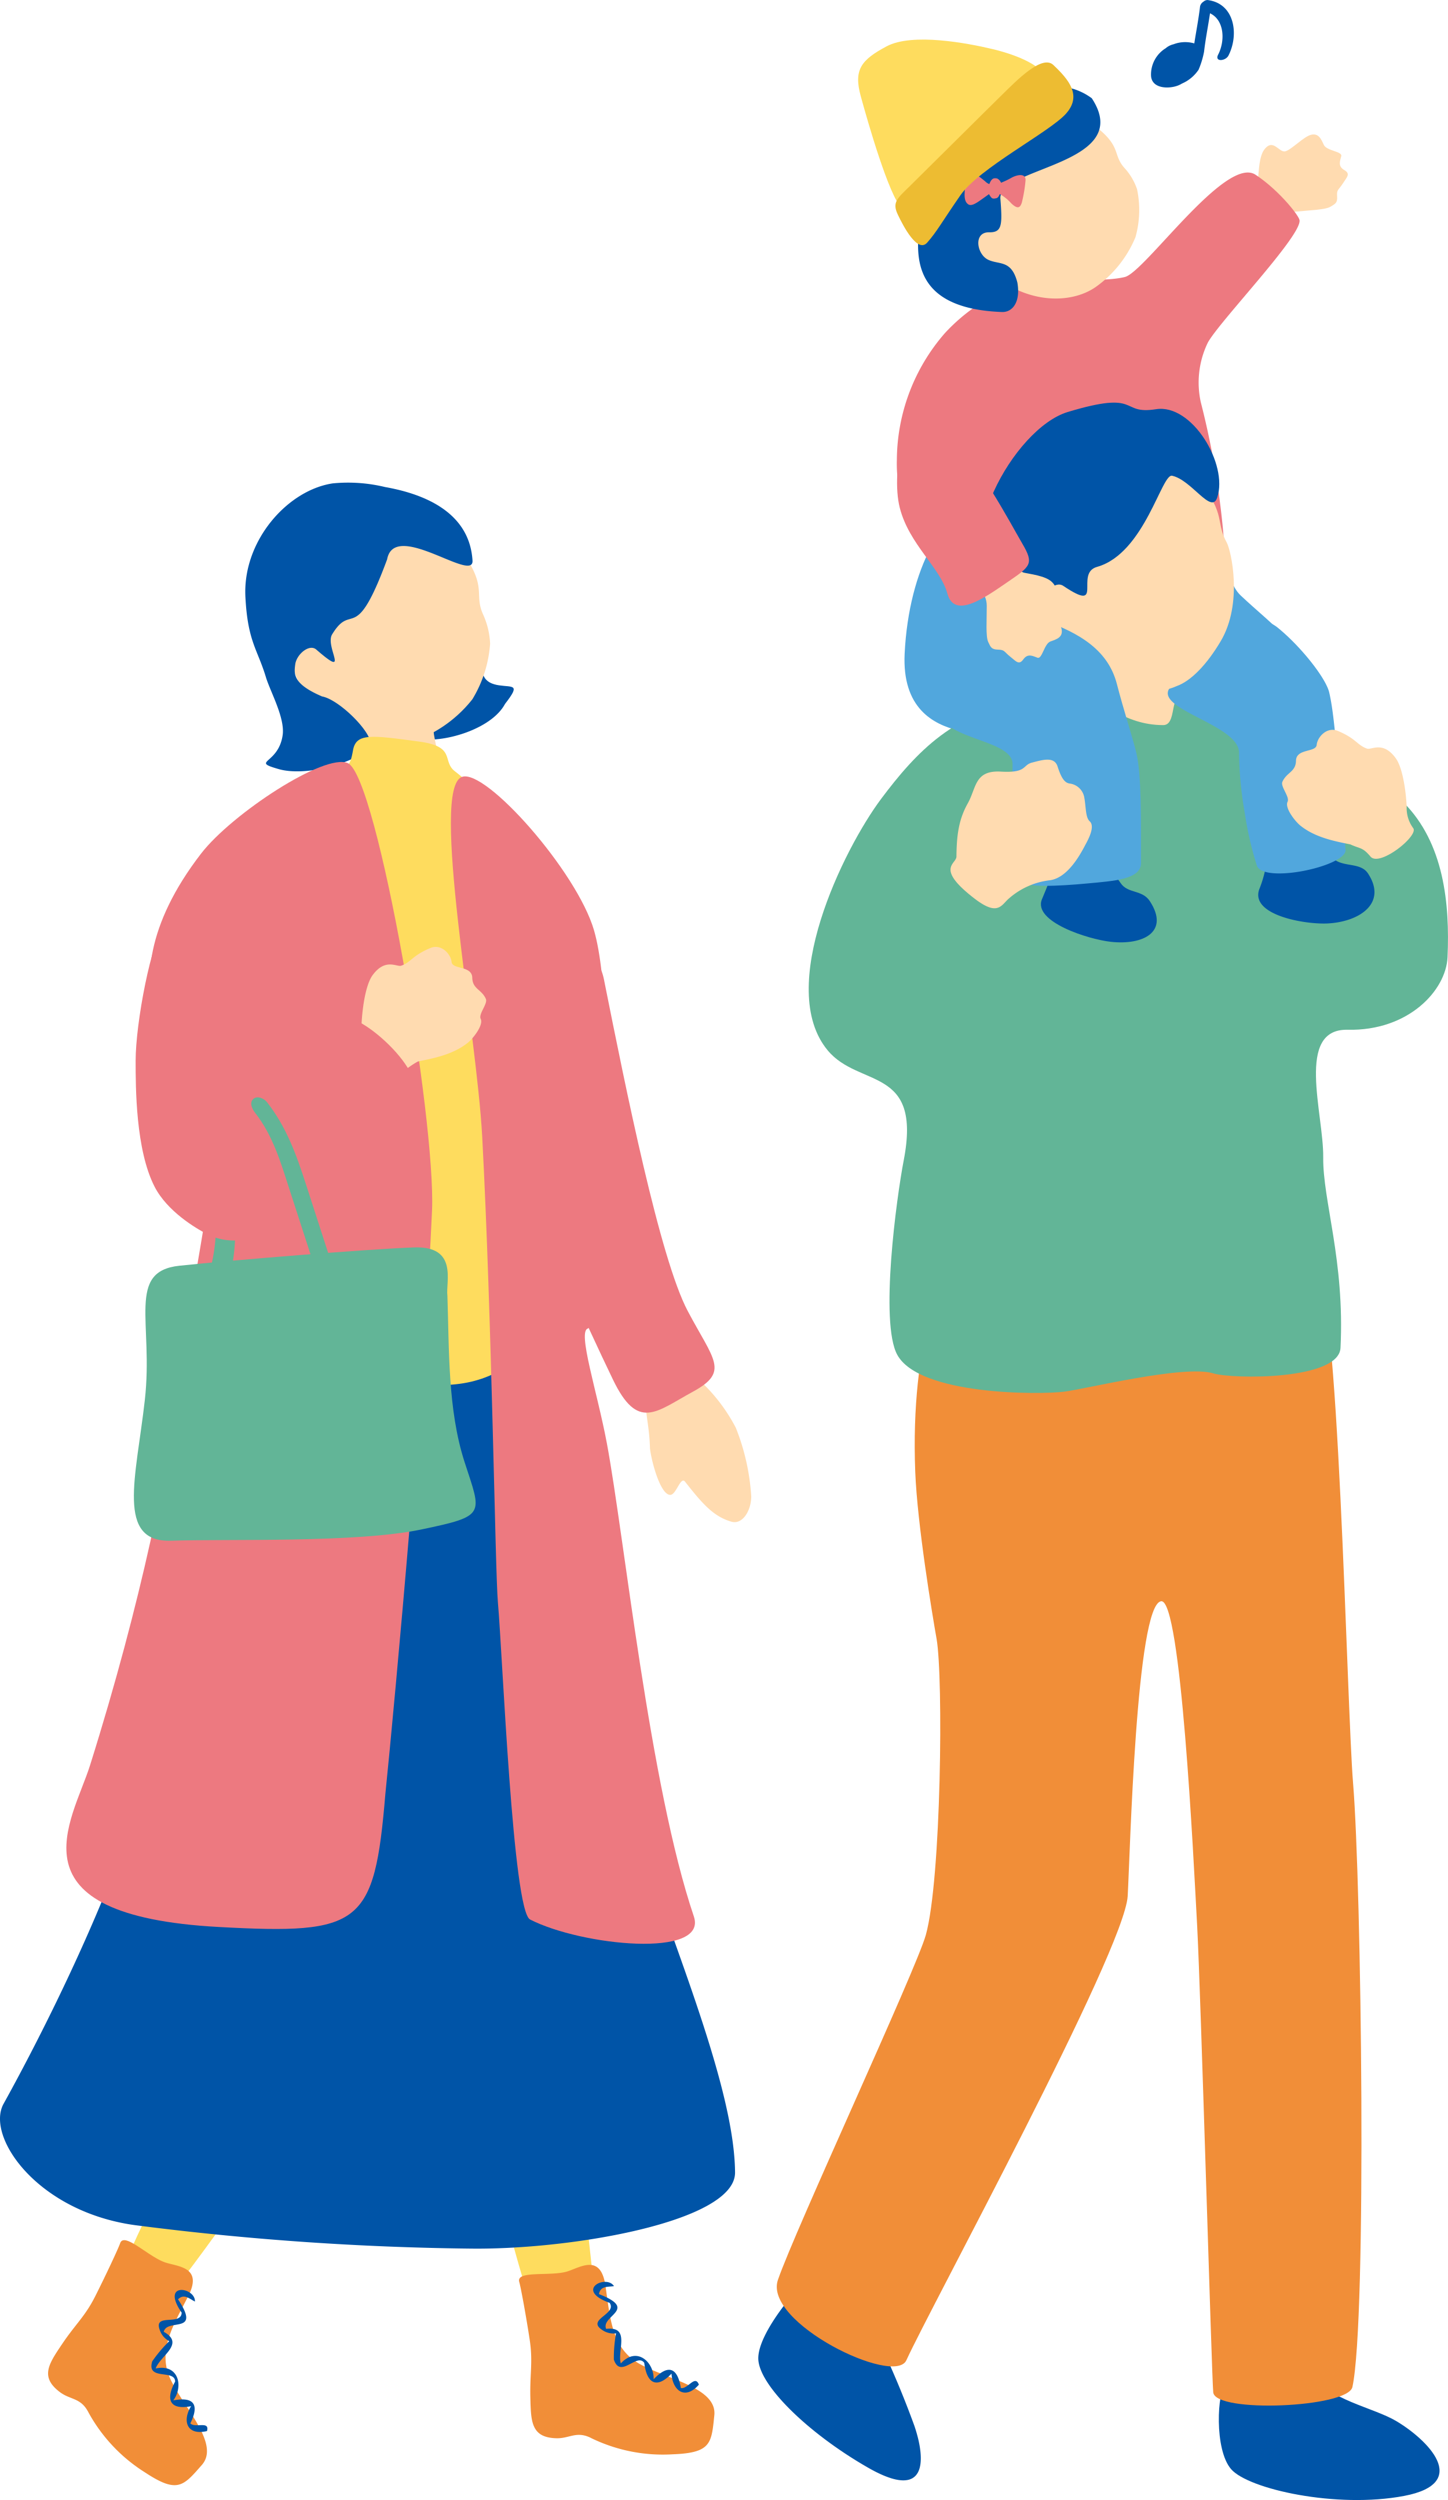 <svg xmlns="http://www.w3.org/2000/svg" xmlns:xlink="http://www.w3.org/1999/xlink" width="218.85" height="377.653" viewBox="0 0 218.85 377.653">
  <defs>
    <clipPath id="clip-path">
      <rect id="長方形_22" data-name="長方形 22" width="218.85" height="371.674" fill="none"/>
    </clipPath>
  </defs>
  <g id="グループ_200" data-name="グループ 200" transform="translate(-278.758 -668.146)">
    <g id="グループ_101" data-name="グループ 101" transform="translate(278.758 674.124)">
      <g id="グループ_100" data-name="グループ 100" clip-path="url(#clip-path)">
        <path id="パス_1428" data-name="パス 1428" d="M74.915,159.69c-.048-.809-.258-1.756.974-2.465,4.109-2.366,4.618-3.254,7.168-1.6a26.047,26.047,0,0,1,5.447,7.134,33.578,33.578,0,0,1,2.328,10.354c-.012,2.237-1.359,4.3-2.986,3.83-2.7-.774-4.373-2.676-7.017-6.045-.674-.858-1.312,1.926-2.2,1.989-1.471.1-2.837-4.841-3.1-6.981-.079-2.859-.514-4.538-.614-6.214" transform="translate(22.71 46.947)" fill="#ffdbb0"/>
        <path id="パス_1429" data-name="パス 1429" d="M73.58,109.645c3.245,16.226,8.39,41.868,12.615,49.856,3.914,7.4,6.365,9.153.785,12.187s-8.328,6.011-12.11-1.877c-4.175-8.7-10.947-23.212-14.26-35.112s-3.075-24.093,3.374-24.372c7.2-.312,8.517-6.076,9.6-.683" transform="translate(17.747 32.562)" fill="#ed7980"/>
        <path id="パス_1430" data-name="パス 1430" d="M150.114,55.062c-2.9-1.3-11.576.787-17.437,1.079-5.686.282-10.315-1.272-16.671-1.749-4.972-.371-10.459,8.874-11.094,21.87-.4,8.266,4.341,10.673,8.079,11.607,5.753,1.439,27.485-3.86,32.54-2.321,4.412,1.345,8.279-2.72,16.942-6.509,5.071-2.22-2.04-7.058-6.786-11.574-2.88-2.74-1.787-9.474-5.573-12.4" transform="translate(31.815 16.495)" fill="#51a7dd"/>
        <path id="パス_1431" data-name="パス 1431" d="M145.8,21.52c1.533-1.32,3.73-3.05,3.842-3.948s.142-3.234.929-4.28c1.376-1.829,2.239.55,3.224.241s2.76-2.23,3.868-2.489,1.491.6,1.915,1.524,2.823.979,2.639,1.7-.549,1.524.443,2.1.433,1.036-.206,2.032-.941.9-.868,1.9-.212,1.143-1.007,1.616-3.282.538-5.4.755-2.733,1.864-3.867,3.372c-.07.093-4.143,7.443-6.888,10.5C142.357,38.86,139.166,42.1,136,39.89c-4.736-3.312-1.683-7.269,1.078-10.825,2.916-3.756,6.85-5.929,8.726-7.545" transform="translate(40.504 3.336)" fill="#ffdbb0"/>
        <path id="パス_1432" data-name="パス 1432" d="M104.005,58.794a29.371,29.371,0,0,1,7.28-19.146,27.756,27.756,0,0,1,10.517-7.1c5.075-2.034,5.394-.3,7.64-.63,2.742-.4,6.44-.113,8.989-.718,2.975-.615,15.262-18.412,19.774-15.461,3.4,2.222,6.464,6.014,6.652,6.832.507,2.227-12.035,15.242-13.843,18.516a13.794,13.794,0,0,0-1.079,8.988,125.133,125.133,0,0,1,3.608,22.235c.295,4.242-6.571,3.469-10.756,3.308-11.395-.443-28.973-.036-31.812-1.67-5.014-2.883-7.134-9.583-6.97-15.154" transform="translate(31.545 4.674)" fill="#ed7980"/>
        <path id="パス_1433" data-name="パス 1433" d="M120.472,35.721c4.456,1.928,8.868,1.353,11.592-.532a17.344,17.344,0,0,0,6.03-7.536,15.128,15.128,0,0,0,.235-7.273,9.081,9.081,0,0,0-1.882-3.172c-1.975-2.2-.181-3.381-5.359-7-1.572-1.1-9.66-5.533-17.264-.83-6.685,4.133-2.681,22.3,6.648,26.339" transform="translate(33.518 2.203)" fill="#ffdbb0"/>
        <path id="パス_1434" data-name="パス 1434" d="M132.721,7.255a9.188,9.188,0,0,0-7.134-1.668c-3.565.794-4.938-1.2-8.36.318-4.771,2.121-8.211,5.948-9.072,7.826-1.852,4.036-.934,6.279-.983,8.7-.086,4.391-4.94,16.478,11.966,17.111,1.569.059,2.846-1.456,2.334-4.448-.9-3.52-2.773-2.634-4.444-3.462-1.715-.85-2.223-4.172.168-4.129,1.975.036,2.018-1.1,1.711-5.065-.374-4.838,20.407-5.136,13.814-15.185" transform="translate(32.293 1.612)" fill="#0054a7"/>
        <path id="パス_1435" data-name="パス 1435" d="M119.094,16.182c1.044-.5,2.081-.487,1.971.536a21.56,21.56,0,0,1-.564,3.33c-.2.524-.456,1.17-1.6.068a6.783,6.783,0,0,0-2.023-1.55c-.725-.394-.71-.262-1.862.551s-2.033,1.533-2.6,1.161-.649-1.161-.48-2.6-.021-2.861.854-2.381a12.773,12.773,0,0,1,2.218,1.544,1.725,1.725,0,0,0,1.865.36,13.266,13.266,0,0,0,2.221-1.021" transform="translate(33.929 4.612)" fill="#ed7980"/>
        <path id="パス_1436" data-name="パス 1436" d="M115.975,16.115a1.242,1.242,0,0,1,.609,1.449c-.162.919-.4,1.438-.732,1.52-.632.156-.718.03-1.066-.506s-.279-1.014.055-1.778.662-.785,1.135-.686" transform="translate(34.748 4.875)" fill="#ed7980"/>
        <path id="パス_1437" data-name="パス 1437" d="M105.731,268.342a143.147,143.147,0,0,1,5.784,13.65c1.771,5.179,2.036,11.52-6.992,6.351s-16.564-12.491-16.589-16.495c-.023-3.919,5.963-10.722,7.28-11.865,5.093-4.414,12.134,2.7,10.517,8.36" transform="translate(26.673 78.441)" fill="#0054a7"/>
        <path id="パス_1438" data-name="パス 1438" d="M104.116,248.708s9.847,5.553,9.213,7.3-8.3,9.5-9.736,13.792a4.533,4.533,0,0,0,.474,3.506,25.125,25.125,0,0,1-8.963-6.544c.025-.03.055-.052.077-.085,1.007-1.5,6.674-16.229,8.934-17.972" transform="translate(28.848 75.439)" fill="#0054a7"/>
        <path id="パス_1439" data-name="パス 1439" d="M139.287,71.511c-.463.025-8.028.482-8.608.463-.182.914-.438,4.547-.839,5.718a35.8,35.8,0,0,1-5.275,9.027c-4.9,6.835,24.65,3.652,21.6.749a24.992,24.992,0,0,1-6.583-11.228,22.608,22.608,0,0,1-.3-4.728" transform="translate(37.617 21.691)" fill="#ffdbb0"/>
        <path id="パス_1440" data-name="パス 1440" d="M155.6,271.008c2.157,3.776,9.053,4.962,12.528,7.013,4.713,2.784,11.446,9.381,1.224,11.323s-23.535-1.018-26.156-4.044c-2.566-2.962-2.106-11.778-.808-12.945,2.809-2.522,11.4-4.524,13.213-1.348" transform="translate(42.871 81.708)" fill="#0054a7"/>
        <path id="パス_1441" data-name="パス 1441" d="M141.143,258.441s11.09-2.182,11.747-.441-.126,12.615,1.569,16.809a4.536,4.536,0,0,0,2.639,2.355,25.128,25.128,0,0,1-11.064.854,1.076,1.076,0,0,0,0-.113c-.207-1.792-5.479-16.671-4.894-19.464" transform="translate(42.798 78.053)" fill="#0054a7"/>
        <path id="パス_1442" data-name="パス 1442" d="M117.563,141.462c-2.182.469-7.342,11.987-6.557,31.964.314,8.035,2.587,21.631,3.223,25.236,1.032,5.851.713,36.39-1.623,44.746-1.46,5.224-19.741,44.5-22.356,52.108-2.214,6.441,17.611,16.105,19.416,12.134,3.565-7.843,32.97-61.837,33.45-70.124.349-6.033,1.269-44.164,5.071-44.531,2.973-.287,4.842,38.214,5.432,49.129.538,9.978,2.195,68.071,2.427,70.38.318,3.17,20.353,2.31,21.033-.808,2.218-10.176,1.354-75.99.108-91.126-1-12.172-2.208-77.44-5.7-77.017-1.8.216-53.92-2.091-53.92-2.091" transform="translate(27.323 42.909)" fill="#f18e38"/>
        <path id="パス_1443" data-name="パス 1443" d="M167.5,78.685c-2.3-.835-10.606-2.157-17.274-2.616-1.918-.132-.8,4.413-2.861,4.413-6.2,0-8.971-4.057-11.717-3.145-2.68.89-4.124-.285-8.77-.056-10.724.532-17.049,7.541-22.133,14.318-5.7,7.606-16,28.538-8.083,38.034,4.756,5.7,14.232,2.3,11.484,16.563-1.095,5.669-3.649,24.538-.981,29.41,3.355,6.128,21.5,6.044,25.275,5.563,3.168-.4,18.14-4.092,22.458-2.766,2.952.908,19.016,1.044,19.258-3.844.654-13.179-2.689-22.269-2.613-28.762.073-6.65-4.221-19.473,3.688-19.293,9.171.209,14.875-5.924,15.1-10.966.36-8.09-.54-17.257-6.652-23.37-3.893-3.893-10.247-11.326-16.178-13.483" transform="translate(28.448 23.073)" fill="#62b597"/>
        <path id="パス_1444" data-name="パス 1444" d="M156.828,95.018c1.241,2.109,4.394.884,5.651,2.771,2.97,4.455-1.169,7.306-6.015,7.576-3.4.189-11.71-1.212-10.42-5.1a18.086,18.086,0,0,0,1.109-4c.255-3.751,7.533-4.9,9.675-1.255" transform="translate(44.258 28.149)" fill="#0054a7"/>
        <path id="パス_1445" data-name="パス 1445" d="M152.066,68.434c3.433,2.789,7.233,7.558,7.752,9.753.813,3.438,1.136,9.57,1.619,13.841.358,3.192.852,9.956.854,9.978.09,2.471-12.694,5.2-13.437,2.247a51.3,51.3,0,0,1-1.8-7.866,55.891,55.891,0,0,1-.865-9.106c-.017-4.4-13.935-6.723-10.1-10.174,1.8-1.617,10.225-13.347,15.977-8.674" transform="translate(41.076 20.426)" fill="#51a7dd"/>
        <path id="パス_1446" data-name="パス 1446" d="M128.284,80.505C134.483,83.714,138.54,85,142,83.427c2.244-.789,4.652-3.351,6.706-6.831,3.351-5.679,1.563-13.625.891-14.863-1.9-3.5.245-4.391-5.361-10.636-1.7-1.9-4.485-6.4-14.075-2.736-8.429,3.222-21.41,21.745-1.879,32.144" transform="translate(35.813 14.246)" fill="#ffdbb0"/>
        <path id="パス_1447" data-name="パス 1447" d="M142.719,53.136c2.93.673,5.892,5.89,6.768,3.282,1.688-5.023-3.806-14.209-9.251-13.345-5.6.886-2.165-2.955-13.35.424-8.156,2.462-18.144,20.556-10.433,26.92,5.1,4.212,5.312,10.857,14.413,12.5,1.7.306-1.716-5.333-2.742-5.582-5.06-1.46-5.086-3.085-5.06-4.744s1.887-3.684,3.159-2.83c6.328,4.25,1.634-1.9,5.095-2.869,7.261-2.036,9.814-14.39,11.4-13.755" transform="translate(34.483 12.764)" fill="#0054a7"/>
        <path id="パス_1448" data-name="パス 1448" d="M121.856,98.5c1.19-3.657,7.464-5.138,10.893.036,1.095,1.65,3.264.959,4.433,2.757,3.009,4.631-1.019,6.668-5.909,6.126-3.424-.378-11.782-3.03-10.414-6.411.392-.97.757-1.77,1-2.508" transform="translate(36.614 28.871)" fill="#0054a7"/>
        <path id="パス_1449" data-name="パス 1449" d="M121.585,106.839c-.938-1.984-1.242-5.226-1.345-9.78s-.28-3.864-.22-7.935-12.083-3.589-11.108-9.071c1.268-7.13,11.512-14.145,15.55-12.763,6.021,2.061,10.058,4.795,11.326,9.707,1,3.89,2.482,8.4,2.965,10.517.76,3.312.675,9.946.675,16.539,0,2.472-4.225,2.7-8,3.056-4.756.452-9.422.618-9.843-.27" transform="translate(33.019 20.357)" fill="#51a7dd"/>
        <path id="パス_1450" data-name="パス 1450" d="M67.629,285.12a261.729,261.729,0,0,1-8.266-30.083c-1.236-5.9-4.7-18.913-6.659-25.167-3.557-11.353-10.051-18.028,3.787-21.3,11.132-2.63,10.527,6.522,12.152,16.017,3.338,19.491,6.634,53.752,6.97,54.837.211.686,1.456,4.422,1.088,6.17-.115,2.141-8.723.3-9.074-.476" transform="translate(14.571 63.126)" fill="#fedc5e"/>
        <path id="パス_1451" data-name="パス 1451" d="M55.247,217.069c5,4.154,4.317,5.828-3.885,17.445-9.112,12.905-29.247,41.813-30.59,42.211-4,1.185-7.6-1.487-5.911-5.877,2.26-5.887,18.66-37.808,22.438-46.911,2.1-5.056,3.118-19.184,17.948-6.869" transform="translate(4.378 64.354)" fill="#fedc5e"/>
        <path id="パス_1452" data-name="パス 1452" d="M16.474,255.5c.63-1.754,4.42,2.218,6.961,2.97,2.045.606,5.5.769,3.327,5.037s-4.676,8.13-2.74,12.436,7.611,9.857,4.8,13.064-3.678,4.367-8.588,1.135a24.719,24.719,0,0,1-8.562-9.082c-1.147-2.233-2.714-1.856-4.3-3.047-3.072-2.3-1.69-4.281.358-7.316s3.433-4.112,4.988-7.2,3.415-7.042,3.76-8" transform="translate(1.69 77.365)" fill="#f18e38"/>
        <path id="パス_1453" data-name="パス 1453" d="M24.13,262.577c-.867-.454-1.653-1.226-2.539-.343-.018.021-.069.168-.05-.055,3.652,5.478-1.615,2.845-2.121,4.966,3.283,1.818-.542,3.614-1.215,5.542,3.5-.744,4.215,2.742,2.66,4.822,4.112-.774,3.446,1.706,2.578,3.473.748.766,2.961-.451,2.517,1.16-3.144.734-3.73-1.64-2.4-3.761-3.166.616-3.927-.906-2.418-3.712,0-1.921-4.366-.077-3.458-3.06a20.748,20.748,0,0,1,2.571-3.046,2.974,2.974,0,0,1-1.441-1.711c-.953-2.59,3.269-.55,3.317-2.6-3.269-4.738,2.132-3.82,2-1.677" transform="translate(5.326 79.115)" fill="#0054a7"/>
        <path id="パス_1454" data-name="パス 1454" d="M60.221,260.483c-.5-1.795,4.887-.755,7.394-1.613,2.019-.692,4.928-2.561,5.632,2.177s.9,9.334,4.975,11.721,11.916,3.622,11.484,7.867-.465,5.689-6.341,5.9a24.716,24.716,0,0,1-12.24-2.439c-2.23-1.155-3.288.061-5.276.012-3.837-.094-3.858-2.509-3.948-6.169s.414-5.341-.106-8.756-1.3-7.717-1.574-8.7" transform="translate(18.256 78.234)" fill="#f18e38"/>
        <path id="パス_1455" data-name="パス 1455" d="M71.931,260.537c-.968.133-2.057-.042-2.266,1.193-.005.027.04.176-.073-.017,6.15,2.347.334,3.254,1.151,5.276,3.729-.421,1.651,3.26,2.221,5.22,2.418-2.631,5.024-.209,4.963,2.388,2.9-3.013,3.8-.606,4.113,1.337,1.054.19,2.153-2.084,2.723-.514-2.135,2.419-3.989.825-4.137-1.672-2.222,2.336-3.725,1.537-4.121-1.625-1.114-1.564-3.6,2.469-4.592-.489a20.766,20.766,0,0,1,.33-3.973,2.974,2.974,0,0,1-2.166-.56c-2.277-1.557,2.345-2.341,1.2-4.039-5.41-1.965-.477-4.348.657-2.525" transform="translate(20.865 78.83)" fill="#0054a7"/>
        <path id="パス_1456" data-name="パス 1456" d="M.543,267.264c9.207-16.621,26.688-52.322,24.407-70.591-2.04-16.327,3.808-39.427,8.272-42.844,14.17-10.85,27.071-5.662,44.761-6.072,3.007-.07,4.538,3.214,5.681,12.86,1.449,12.24,7.751,36.948,10.5,56.816,1.882,13.6,16.819,43.948,16.931,60.212.051,7.426-24.777,11.691-39.934,11.5A431.834,431.834,0,0,1,21,285.678C5.841,283.874-2.24,272.287.543,267.264" transform="translate(0 44.55)" fill="#0054a7"/>
        <path id="パス_1457" data-name="パス 1457" d="M62.3,79.315c-2.077,3.914-9.566,6.03-13.285,5.263-7.933-1.64,3.965-10.269,4.279-13.655.229-2.479,2.272-2.046,5.208.854.908.9-.955,4.177,2.859,4.742,2.153.318,3.284-.218.938,2.8" transform="translate(14.041 21.022)" fill="#0054a7"/>
        <path id="パス_1458" data-name="パス 1458" d="M45.946,76.366c.365.03,7.512.454,7.972.446.113.837-.138,3.931.042,5.022,1.873,11.362,8.855,12.859,7.319,20.247-1.4,6.76-21.175,2.072-22.744-3.83-1.388-5.228,5.242-7.237,6.955-17.435.246-1.469.411-3.9.456-4.45" transform="translate(11.631 23.164)" fill="#ffdbb0"/>
        <path id="パス_1459" data-name="パス 1459" d="M38.939,86.338c4.377,3.963,9.533,4.99,13.225,3.841a19.47,19.47,0,0,0,9.294-6.471,18.667,18.667,0,0,0,2.68-8.395,11.831,11.831,0,0,0-1.064-4.425c-1.491-3.325.92-4.014-3.707-10.225-1.4-1.886-9.035-10.172-19.158-7.614-8.9,2.25-10.431,24.99-1.271,33.288" transform="translate(9.937 15.944)" fill="#ffdbb0"/>
        <path id="パス_1460" data-name="パス 1460" d="M49.875,62.988C50.954,56.916,63,66.6,62.788,63.129c-.461-7.494-7.66-10.118-13.209-11.1a23.847,23.847,0,0,0-7.907-.555c-6.833,1.009-13.65,8.68-13.209,17.162.351,6.754,1.816,7.858,3.1,12.117.659,2.183,2.9,6.131,2.531,8.744-.627,4.453-4.944,3.888-.613,5.134,4.094,1.177,11.39-.852,13.712-3.243,1.349-1.388-4.351-7.233-7.142-7.727C35.632,81.765,35.791,80.29,36,78.79s2.124-3.125,3.18-2.208c5.254,4.563,1.26-.435,2.389-2.294,3.067-5.05,3.428,1.862,8.3-11.3" transform="translate(8.627 15.566)" fill="#0054a7"/>
        <path id="パス_1461" data-name="パス 1461" d="M28.235,177.619c-7.838.9-3.552-17.3.035-28.832,4.036-12.984-.908-28.931.123-41.262.624-7.464,8.47-21.077,14.382-21.835,2.458-.306,2.863-.051,3.35-2.832.463-2.647,2.76-2.3,9.987-1.329,5.694.761,3.385,2.956,5.44,4.513,4.8,3.64,4.675,6.84,8.7,15.4,4.77,10.128,4.268,24.874,3.45,34.511-.774,9.156,6.066,30.951-1.243,37.6-11.52,10.483-21.032,1.409-44.227,4.064" transform="translate(7.227 24.513)" fill="#fedc5e"/>
        <path id="パス_1462" data-name="パス 1462" d="M73,168.8c1.574-.394,4.9-46.478.919-60.155-2.582-8.876-16.352-24.423-19.943-23.174-4.846,1.687,2.191,38.208,3.051,54.441,1.46,27.528,1.945,65.431,2.364,70.226.727,8.3,2.259,46.6,4.863,47.938,7.8,3.993,26.91,5.9,24.755-.464-6.693-19.757-10.522-57.464-13.152-71.5C74.384,178.264,71.378,169.2,73,168.8" transform="translate(15.859 25.903)" fill="#ed7980"/>
        <path id="パス_1463" data-name="パス 1463" d="M50.251,83.912c-3.468-1.6-17.558,7.64-22.2,13.663-16.7,21.655-1.753,34.79,1.14,36.29,3.561,1.846-2.634,28.429-4.259,41.961-1.657,13.767-5.883,34.745-13.652,59.446-2.685,8.535-12.672,22.705,19.5,24.445,21.444,1.16,23.473-.22,25.128-20.079,1.443-14.032,6.051-64.769,7.055-88.133.593-13.768-8.219-65.525-12.713-67.592" transform="translate(2.334 25.397)" fill="#ed7980"/>
        <path id="パス_1464" data-name="パス 1464" d="M167.508,91.583c-.065-1.431-.443-5.646-1.671-7.317-1.934-2.63-3.656-1.186-4.327-1.427-1.538-.554-1.568-1.473-4.394-2.667-1.659-.7-3.1.92-3.21,2.1s-3.086.517-3.127,2.389c-.039,1.724-1.41,1.737-2.054,3.192-.322.729,1.146,2.282.779,3.021-.457.928,1.153,2.968,1.941,3.6,2.248,1.813,5.248,2.367,7.544,2.832,1.555.716,1.821.391,3.055,1.847,1.354,1.6,7.218-3.072,6.471-4.27a5.1,5.1,0,0,1-1.007-3.3" transform="translate(45.098 24.267)" fill="#ffdbb0"/>
        <path id="パス_1465" data-name="パス 1465" d="M117.574,59.011c1.164,1.655,2.668,4.013,3.55,4.212s3.2.461,4.167,1.348c1.685,1.55-.768,2.173-.557,3.184s1.946,2.968,2.1,4.1-.751,1.425-1.7,1.756-1.254,2.712-1.958,2.458-1.462-.7-2.136.235-1.074.327-2-.405-.8-1.027-1.808-1.052-1.116-.325-1.509-1.163-.212-3.318-.218-5.449-1.586-2.9-2.974-4.181c-.086-.078-3.168-1.18-.653-4.112,3.763-4.387,4.283-2.951,5.706-.925" transform="translate(33.633 17.309)" fill="#ffdbb0"/>
        <path id="パス_1466" data-name="パス 1466" d="M110.736,44.937c5.6,5.6,10.427,14.92,12.224,17.977s1.259,3.416-2.157,5.753-8.09,5.753-9.168,1.8-5.753-7.37-7.192-12.943.9-17.977,6.292-12.584" transform="translate(31.554 13.228)" fill="#ed7980"/>
        <path id="パス_1467" data-name="パス 1467" d="M127.734,5.681c-.394-1.632-3.888-3.28-7.826-4.224s-12.212-2.5-16.084-.439-5.007,3.54-3.918,7.525,4.245,14.97,6.2,16.959,7.073-3.7,11.445-7.34S128.321,8.114,127.734,5.681" transform="translate(30.185 0)" fill="#fedc5e"/>
        <path id="パス_1468" data-name="パス 1468" d="M127.7,3.027c2.3,2.174,4.405,4.607,1.9,7.385s-13.108,8.208-15.946,12.31-3.558,5.5-5.013,7.144-3.595-2.441-4.456-4.264-.074-2.406,1.813-4.253S117.851,9.591,119.957,7.534s6.02-6.133,7.744-4.507" transform="translate(31.495 0.805)" fill="#edbc32"/>
        <path id="パス_1469" data-name="パス 1469" d="M131.268,92.778c-.646-.585-.551-2.038-.815-3.545a2.562,2.562,0,0,0-2.243-2.17c-.837-.125-1.31-1.052-1.813-2.594s-2.3-.957-3.827-.573-.73,1.6-4.73,1.371-3.677,2.431-5.009,4.8-1.683,4.713-1.709,8.035c-.009,1.155-3.257,1.713,2.676,6.3,3.279,2.535,3.974,1.332,4.976.283a11.369,11.369,0,0,1,6.517-3.015c2.875-.426,4.817-4.414,5.5-5.694s1.123-2.608.478-3.193" transform="translate(33.435 25.315)" fill="#ffdbb0"/>
        <path id="パス_1470" data-name="パス 1470" d="M42.262,116.743c.065-1.431.443-5.646,1.671-7.317,1.934-2.63,3.656-1.185,4.327-1.427,1.538-.554,1.568-1.473,4.394-2.667,1.659-.7,3.1.921,3.21,2.1s3.086.517,3.127,2.389c.039,1.724,1.41,1.737,2.054,3.193.322.727-1.146,2.281-.779,3.02.457.928-1.153,2.968-1.941,3.6-2.248,1.813-5.248,2.367-7.545,2.833A13.536,13.536,0,0,0,46.5,126.2c-1.889-1.5-3.773-2.918-5.663-4.469a14.793,14.793,0,0,0,1.423-4.988" transform="translate(12.387 31.898)" fill="#ffdbb0"/>
        <path id="パス_1471" data-name="パス 1471" d="M27.167,132.47A29.779,29.779,0,0,1,27.172,148c-.515,1.866-3.295.063-2.892-1.395a27.008,27.008,0,0,0,.177-14.038c-.18-.68-.053-1.521.812-1.563a2.134,2.134,0,0,1,1.9,1.461" transform="translate(7.353 39.738)" fill="#62b597"/>
        <path id="パス_1472" data-name="パス 1472" d="M20.4,102.373c2.876-3.956,6.3-1.311,10.067,5.033,3.558,6-.719,22.291,1.8,23.73,1.775,1.014,4.563-1.327,7.73-5.033.851-1,5.93-7.072,6.832-8.449,1.522-2.325,13.059,7.5,10.786,11.326-5.517,9.276-20.982,26.123-31.04,21-1.864-.949-6.083-3.506-7.97-7.162-2.876-5.573-2.876-15.025-2.876-19.056,0-5.573,2.3-18.125,4.674-21.393" transform="translate(4.77 30.487)" fill="#ed7980"/>
        <path id="パス_1473" data-name="パス 1473" d="M62.911,147.277c.28,8.022.026,17.21,2.6,25.153s3.343,8.107-6.53,10.171-29.4,1.408-37.806,1.7-5.306-9.568-3.992-21.279S14.4,143.613,22.4,142.761s28.789-2.534,35.474-2.767,4.77,5.189,5.035,7.283" transform="translate(4.709 42.461)" fill="#62b597"/>
        <path id="パス_1474" data-name="パス 1474" d="M39.4,150.341l-4.41-13.6c-1.353-4.168-2.527-8.322-5.281-11.822-.426-.541-.9-1.507-.255-2.084.6-.537,1.627-.061,2.046.472,2.939,3.737,4.427,7.875,5.878,12.345L42.1,150.24c.7,2.143-2.187,1.707-2.708.1" transform="translate(8.837 37.188)" fill="#62b597"/>
      </g>
    </g>
    <path id="パス_2025" data-name="パス 2025" d="M26.422,28.169a.927.927,0,0,0-.7.252,1.091,1.091,0,0,0-.515.735c-.216,1.867-.582,3.71-.866,5.566a4.937,4.937,0,0,0-3.142.129,2.788,2.788,0,0,0-1.184.6,4.656,4.656,0,0,0-2.213,4.178c.135,1.978,2.732,1.976,4.066,1.455a3.893,3.893,0,0,0,.609-.3,5.788,5.788,0,0,0,2.51-2.091,12.956,12.956,0,0,0,.828-2.721c.225-1.947.613-3.868.9-5.8,2.183,1.028,2.3,4.156,1.233,6.234-.594,1.151,1.117,1,1.55.157,1.613-3.13.976-7.824-3.081-8.386" transform="translate(434.924 639.983)" fill="#0054a7"/>
  </g>
</svg>
